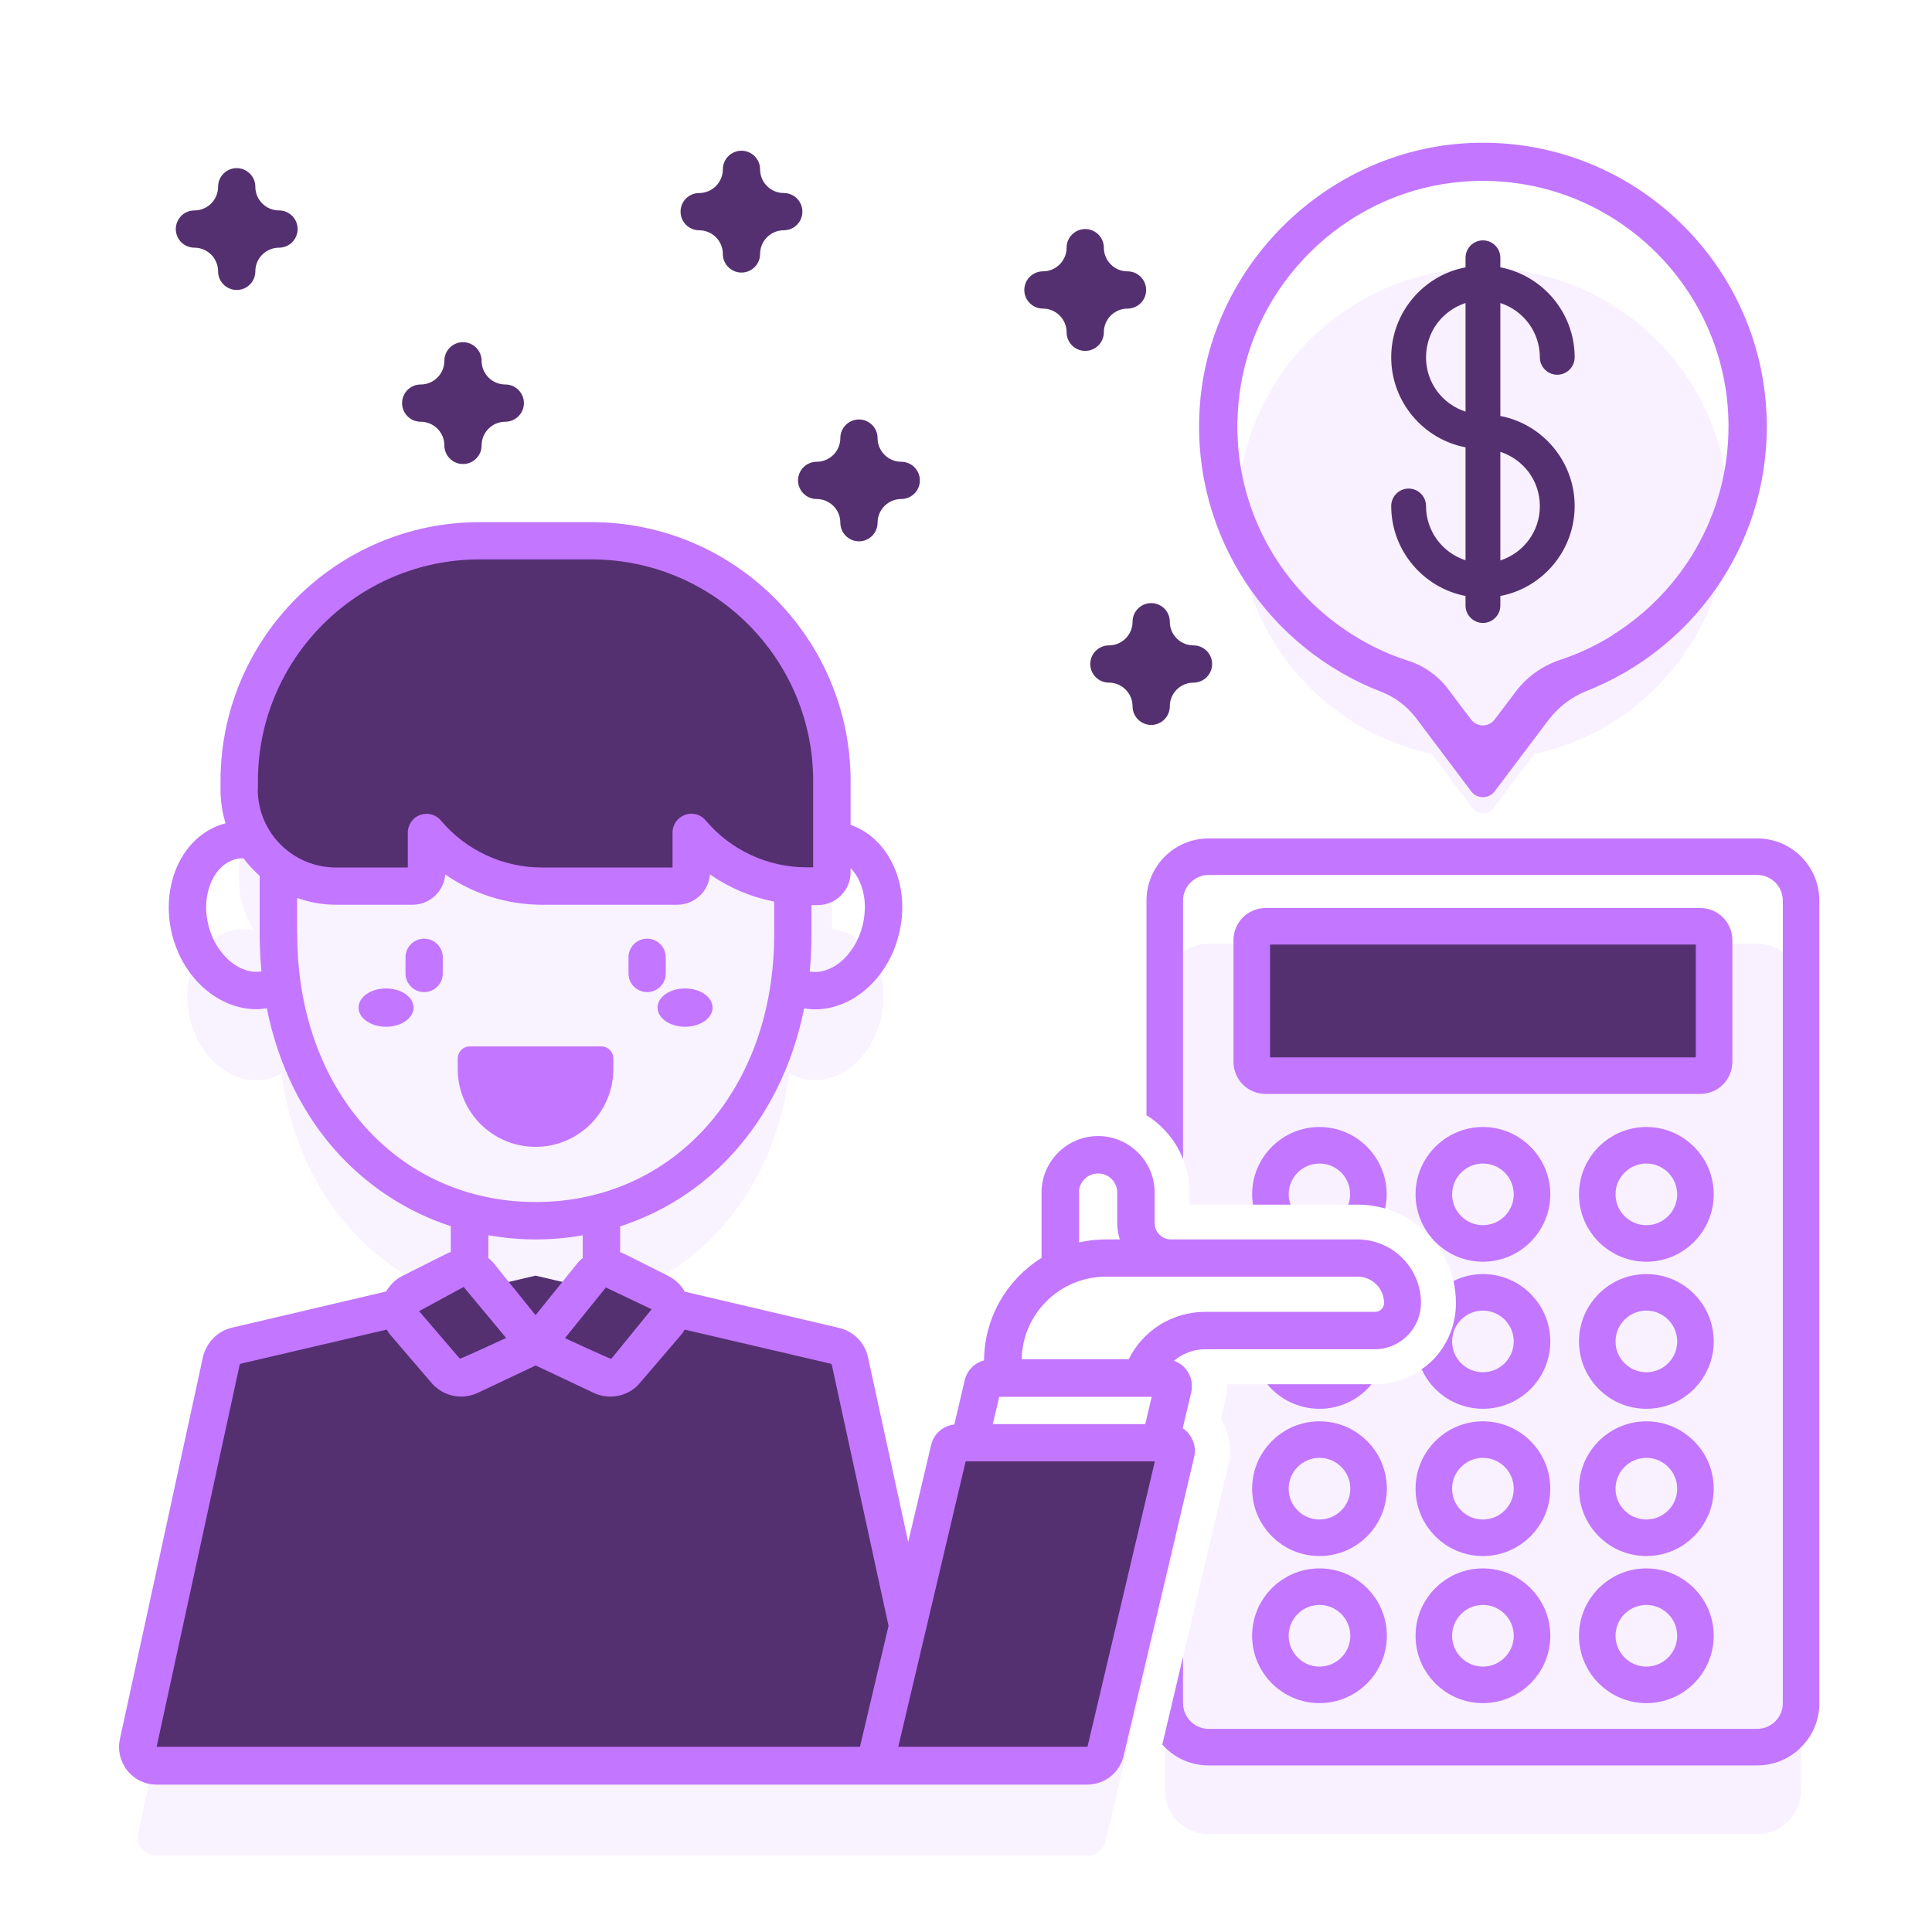 <svg width="111" height="111" viewBox="0 0 111 111" fill="none" xmlns="http://www.w3.org/2000/svg">
<g clip-path="url(#clip0_431_247)">
<path opacity="0.1" d="M99.19 27.67C99.92 33.48 97.11 38.71 92.64 41.5C91.29 42.35 89.77 42.97 88.16 43.31L86.29 45.79L85.8 46.44C85.5 46.83 84.91 46.83 84.61 46.44L84.12 45.79L82.25 43.31C80.64 42.97 79.12 42.35 77.77 41.5C73.77 39.01 71.1 34.57 71.1 29.51C71.1 21.18 78.36 14.51 86.89 15.5C93.24 16.24 98.4 21.33 99.2 27.68L99.19 27.67Z" fill="#C376FF"/>
<path opacity="0.1" d="M102.429 54.7C102.019 54.4 101.509 54.22 100.949 54.22H69.449C68.889 54.22 68.379 54.4 67.969 54.7C67.329 55.16 66.919 55.91 66.919 56.75V64.94C67.369 65.41 67.729 65.97 67.969 66.59C68.209 67.18 68.339 67.84 68.339 68.52V69.21H77.999C78.549 69.21 79.079 69.29 79.579 69.43C81.529 70 83.049 71.6 83.509 73.6C83.599 74.01 83.649 74.43 83.649 74.87C83.649 76.1 83.179 77.27 82.309 78.15C82.109 78.34 81.899 78.52 81.679 78.67C80.889 79.23 79.959 79.53 78.989 79.53H70.499C70.499 79.84 70.469 80.15 70.399 80.45L70.149 81.52C70.639 82.33 70.789 83.27 70.569 84.18L67.969 95.19L66.919 99.64V102.85C66.919 104.25 68.049 105.38 69.449 105.38H100.949C102.349 105.38 103.479 104.25 103.479 102.85V56.75C103.479 55.91 103.069 55.16 102.429 54.7ZM75.809 66.85C74.829 66.85 74.039 67.64 74.039 68.62C74.039 68.83 74.079 69.03 74.149 69.21H77.459C77.529 69.03 77.569 68.83 77.569 68.62C77.569 67.64 76.779 66.85 75.809 66.85Z" fill="#C376FF"/>
<path d="M100.949 48.17H69.449C67.469 48.17 65.869 49.77 65.869 51.75V64.08C66.259 64.31 66.609 64.6 66.919 64.94C67.369 65.41 67.729 65.97 67.969 66.59V51.75C67.969 50.93 68.629 50.27 69.449 50.27H100.949C101.769 50.27 102.429 50.93 102.429 51.75V97.85C102.429 98.67 101.769 99.33 100.949 99.33H69.449C68.629 99.33 67.969 98.67 67.969 97.85V95.19L66.919 99.64L66.779 100.23C66.779 100.23 66.869 100.33 66.919 100.38C67.559 101.03 68.459 101.43 69.449 101.43H100.949C101.939 101.43 102.839 101.03 103.479 100.38C104.129 99.74 104.529 98.84 104.529 97.85V51.75C104.529 49.77 102.929 48.17 100.949 48.17Z" fill="#C376FF"/>
<path d="M97.689 53.22H72.709C72.273 53.22 71.919 53.574 71.919 54.01V61.01C71.919 61.447 72.273 61.8 72.709 61.8H97.689C98.125 61.8 98.479 61.447 98.479 61.01V54.01C98.479 53.574 98.125 53.22 97.689 53.22Z" fill="#543070" stroke="#C376FF" stroke-width="2.1" stroke-miterlimit="10"/>
<path d="M75.809 64.75C73.669 64.75 71.939 66.49 71.939 68.62C71.939 68.82 71.96 69.02 71.99 69.21H74.15C74.079 69.03 74.04 68.83 74.04 68.62C74.04 67.64 74.829 66.85 75.809 66.85C76.79 66.85 77.57 67.64 77.57 68.62C77.57 68.83 77.529 69.03 77.46 69.21H77.999C78.549 69.21 79.079 69.29 79.579 69.43C79.639 69.17 79.669 68.9 79.669 68.62C79.669 66.49 77.939 64.75 75.809 64.75Z" fill="#C376FF"/>
<path d="M85.199 64.75C83.069 64.75 81.329 66.49 81.329 68.62C81.329 70.75 83.069 72.49 85.199 72.49C87.329 72.49 89.069 70.75 89.069 68.62C89.069 66.49 87.329 64.75 85.199 64.75ZM85.199 70.39C84.219 70.39 83.429 69.59 83.429 68.62C83.429 67.65 84.219 66.85 85.199 66.85C86.179 66.85 86.969 67.64 86.969 68.62C86.969 69.6 86.179 70.39 85.199 70.39Z" fill="#C376FF"/>
<path d="M94.59 71.44C96.147 71.44 97.409 70.177 97.409 68.62C97.409 67.063 96.147 65.8 94.59 65.8C93.032 65.8 91.769 67.063 91.769 68.62C91.769 70.177 93.032 71.44 94.59 71.44Z" stroke="#C376FF" stroke-width="2.1" stroke-miterlimit="10"/>
<path d="M72.81 79.53C73.52 80.39 74.6 80.94 75.81 80.94C77.02 80.94 78.09 80.39 78.8 79.53H72.81Z" fill="#C376FF"/>
<path d="M85.199 73.2C84.599 73.2 84.019 73.34 83.509 73.6C83.599 74.01 83.649 74.43 83.649 74.87C83.649 76.1 83.179 77.27 82.309 78.15C82.109 78.34 81.899 78.52 81.679 78.67C82.289 80.01 83.639 80.94 85.199 80.94C87.329 80.94 89.069 79.21 89.069 77.07C89.069 74.93 87.329 73.2 85.199 73.2ZM85.199 78.84C84.219 78.84 83.429 78.05 83.429 77.07C83.429 76.09 84.219 75.3 85.199 75.3C86.179 75.3 86.969 76.1 86.969 77.07C86.969 78.04 86.179 78.84 85.199 78.84Z" fill="#C376FF"/>
<path d="M94.59 79.89C96.147 79.89 97.409 78.628 97.409 77.07C97.409 75.513 96.147 74.25 94.59 74.25C93.032 74.25 91.769 75.513 91.769 77.07C91.769 78.628 93.032 79.89 94.59 79.89Z" stroke="#C376FF" stroke-width="2.1" stroke-miterlimit="10"/>
<path d="M75.809 88.35C77.367 88.35 78.629 87.088 78.629 85.53C78.629 83.973 77.367 82.71 75.809 82.71C74.252 82.71 72.989 83.973 72.989 85.53C72.989 87.088 74.252 88.35 75.809 88.35Z" stroke="#C376FF" stroke-width="2.1" stroke-miterlimit="10"/>
<path d="M85.199 88.35C86.756 88.35 88.019 87.088 88.019 85.53C88.019 83.973 86.756 82.71 85.199 82.71C83.641 82.71 82.379 83.973 82.379 85.53C82.379 87.088 83.641 88.35 85.199 88.35Z" stroke="#C376FF" stroke-width="2.1" stroke-miterlimit="10"/>
<path d="M94.59 88.35C96.147 88.35 97.409 87.088 97.409 85.53C97.409 83.973 96.147 82.71 94.59 82.71C93.032 82.71 91.769 83.973 91.769 85.53C91.769 87.088 93.032 88.35 94.59 88.35Z" stroke="#C376FF" stroke-width="2.1" stroke-miterlimit="10"/>
<path d="M75.809 96.8C77.367 96.8 78.629 95.538 78.629 93.98C78.629 92.423 77.367 91.16 75.809 91.16C74.252 91.16 72.989 92.423 72.989 93.98C72.989 95.538 74.252 96.8 75.809 96.8Z" stroke="#C376FF" stroke-width="2.1" stroke-miterlimit="10"/>
<path d="M85.199 96.8C86.756 96.8 88.019 95.538 88.019 93.98C88.019 92.423 86.756 91.16 85.199 91.16C83.641 91.16 82.379 92.423 82.379 93.98C82.379 95.538 83.641 96.8 85.199 96.8Z" stroke="#C376FF" stroke-width="2.1" stroke-miterlimit="10"/>
<path d="M94.59 96.8C96.147 96.8 97.409 95.538 97.409 93.98C97.409 92.423 96.147 91.16 94.59 91.16C93.032 91.16 91.769 92.423 91.769 93.98C91.769 95.538 93.032 96.8 94.59 96.8Z" stroke="#C376FF" stroke-width="2.1" stroke-miterlimit="10"/>
<g opacity="0.1">
<path d="M57.609 83.36V84.34H56.919C56.709 84.34 56.519 84.49 56.469 84.69L55.679 88.05H54.989C54.779 88.05 54.589 88.2 54.539 88.4L52.129 98.59L48.819 83.35C48.729 82.92 48.389 82.57 47.959 82.47L34.559 79.33V74.79C40.149 73.3 44.439 68.51 45.359 61.65C45.589 61.79 45.839 61.9 46.119 61.97C47.999 62.45 50.009 60.93 50.599 58.58C51.189 56.23 50.139 53.95 48.259 53.47C48.109 53.43 47.949 53.41 47.799 53.4V50.03C47.799 42.41 41.619 36.22 33.989 36.22H27.549C19.929 36.22 13.739 42.4 13.739 50.03V50.5C13.739 51.59 14.049 52.6 14.589 53.46C14.159 53.37 13.709 53.37 13.269 53.48C11.389 53.96 10.339 56.24 10.929 58.59C11.519 60.94 13.529 62.45 15.409 61.98C15.679 61.91 15.929 61.8 16.169 61.66C17.089 68.52 21.379 73.31 26.969 74.8V79.34L13.569 82.48C13.139 82.58 12.799 82.92 12.709 83.36L7.939 105.31C7.789 105.98 8.299 106.61 8.989 106.61H62.469C62.969 106.61 63.399 106.27 63.519 105.78L67.569 88.62C67.639 88.33 67.419 88.05 67.119 88.05H66.649L67.389 84.9C67.459 84.61 67.239 84.33 66.939 84.33H65.559L57.599 83.35L57.609 83.36Z" fill="#C376FF"/>
</g>
<path d="M53.879 101.45L48.819 78.2C48.729 77.77 48.389 77.42 47.959 77.32L30.769 73.29L13.579 77.32C13.149 77.42 12.809 77.76 12.719 78.2L7.949 100.15C7.799 100.82 8.309 101.45 8.999 101.45H53.889H53.879Z" fill="#543070"/>
<path d="M35.19 101.45L32.47 77.28H29.07L26.35 101.45H35.19Z" fill="#543070"/>
<path d="M13.749 44.88V45.35C13.749 48.42 16.239 50.91 19.309 50.91H23.7C24.149 50.91 24.509 50.55 24.509 50.1V47.82C26.099 49.71 28.48 50.91 31.13 50.91H38.9C39.349 50.91 39.709 50.55 39.709 50.1V47.82C41.3 49.71 43.679 50.91 46.33 50.91H46.98C47.429 50.91 47.789 50.55 47.789 50.1V44.88C47.789 37.25 41.609 31.07 33.98 31.07H27.54C19.919 31.07 13.729 37.25 13.729 44.88H13.749Z" fill="#543070"/>
<path d="M26.149 72.99L23.619 74.26C22.949 74.6 22.779 75.47 23.259 76.04L25.599 78.77C25.939 79.16 26.499 79.28 26.969 79.06L30.769 77.27L27.559 73.29C27.219 72.87 26.629 72.74 26.149 72.98V72.99Z" fill="#543070"/>
<path d="M35.389 72.99L37.919 74.26C38.59 74.6 38.76 75.47 38.279 76.04L35.94 78.77C35.599 79.16 35.039 79.28 34.569 79.06L30.77 77.27L33.98 73.29C34.319 72.87 34.91 72.74 35.389 72.98V72.99Z" fill="#543070"/>
<path d="M24.369 57C23.779 57 23.299 56.52 23.299 55.93V55C23.299 54.41 23.779 53.93 24.369 53.93C24.959 53.93 25.439 54.41 25.439 55V55.93C25.439 56.52 24.959 57 24.369 57Z" fill="#C376FF"/>
<path d="M37.179 57C36.589 57 36.109 56.52 36.109 55.93V55C36.109 54.41 36.589 53.93 37.179 53.93C37.769 53.93 38.249 54.41 38.249 55V55.93C38.249 56.52 37.769 57 37.179 57Z" fill="#C376FF"/>
<path d="M35.239 60.81V61.42C35.239 63.89 33.239 65.89 30.769 65.89C28.299 65.89 26.299 63.89 26.299 61.42V60.81C26.299 60.43 26.609 60.12 26.989 60.12H34.549C34.929 60.12 35.239 60.43 35.239 60.81Z" fill="#C376FF"/>
<path d="M39.359 58.99C40.229 58.99 40.939 58.5 40.939 57.89C40.939 57.28 40.229 56.79 39.359 56.79C38.489 56.79 37.779 57.28 37.779 57.89C37.779 58.5 38.489 58.99 39.359 58.99Z" fill="#C376FF"/>
<path d="M22.18 58.99C23.05 58.99 23.76 58.5 23.76 57.89C23.76 57.28 23.05 56.79 22.18 56.79C21.31 56.79 20.6 57.28 20.6 57.89C20.6 58.5 21.31 58.99 22.18 58.99Z" fill="#C376FF"/>
<path d="M54.549 83.25L50.249 101.45H62.479C62.979 101.45 63.409 101.11 63.529 100.62L67.579 83.46C67.649 83.17 67.429 82.89 67.129 82.89H54.999C54.789 82.89 54.599 83.04 54.549 83.24V83.25Z" fill="#543070"/>
<path d="M70.65 71.21H67.269C66.76 71.21 66.34 70.79 66.34 70.28V68.52C66.34 66.73 64.879 65.27 63.09 65.27C61.3 65.27 59.84 66.73 59.84 68.52V72.27C57.87 73.5 56.55 75.68 56.539 78.16C55.999 78.3 55.569 78.72 55.429 79.29L54.83 81.84C54.19 81.91 53.65 82.37 53.499 83.01L52.179 88.59L49.87 77.98C49.69 77.14 49.029 76.48 48.2 76.29L39.34 74.21C39.13 73.83 38.8 73.52 38.4 73.31L35.87 72.04C35.789 72 35.709 71.97 35.63 71.94V70.46C38.05 69.67 40.23 68.3 41.999 66.39C44.099 64.13 45.539 61.22 46.2 57.94C46.41 57.97 46.62 57.99 46.83 57.99C47.749 57.99 48.669 57.67 49.489 57.05C50.529 56.26 51.3 55.08 51.639 53.7C51.989 52.33 51.88 50.92 51.33 49.73C50.809 48.59 49.94 47.77 48.87 47.39V44.88C48.87 36.67 42.19 30 33.989 30H27.549C19.34 30 12.669 36.68 12.669 44.88V45.35C12.669 46.03 12.77 46.69 12.96 47.3C11.749 47.62 10.77 48.48 10.2 49.73C9.659 50.92 9.55 52.33 9.889 53.7C10.53 56.24 12.579 57.98 14.72 57.98C14.919 57.98 15.12 57.96 15.329 57.93C15.989 61.21 17.419 64.12 19.529 66.38C21.309 68.28 23.489 69.66 25.899 70.45V71.93C25.82 71.96 25.739 71.99 25.66 72.03L23.13 73.3C22.73 73.5 22.399 73.82 22.189 74.2L13.329 76.28C12.499 76.47 11.85 77.14 11.659 77.97L6.889 99.92C6.75 100.56 6.91 101.22 7.319 101.73C7.729 102.24 8.339 102.53 8.989 102.53H62.469C63.469 102.53 64.329 101.85 64.559 100.87L68.609 83.71C68.719 83.25 68.609 82.78 68.32 82.4C68.21 82.26 68.09 82.15 67.95 82.06L68.439 79.99C68.549 79.53 68.439 79.05 68.15 78.68C67.969 78.45 67.719 78.28 67.45 78.18C67.939 77.77 68.57 77.52 69.23 77.52H74.689H78.98C79.689 77.52 80.359 77.24 80.859 76.74C81.359 76.24 81.639 75.57 81.639 74.86C81.639 72.84 79.999 71.21 77.99 71.21H70.639H70.65ZM61.989 68.52C61.989 67.91 62.48 67.42 63.09 67.42C63.7 67.42 64.189 67.91 64.189 68.52V70.28C64.189 70.6 64.24 70.92 64.34 71.21H63.529C62.999 71.21 62.489 71.27 61.999 71.38V68.51L61.989 68.52ZM57.41 80.25H66.169L65.799 81.82H57.039L57.41 80.25ZM37.44 75.22L35.12 78.07C35.099 78.1 32.459 76.88 32.459 76.88L34.809 73.97L37.44 75.22ZM30.77 75.56L28.399 72.62C28.299 72.49 28.18 72.38 28.059 72.28V70.97C28.939 71.12 29.849 71.21 30.77 71.21C31.689 71.21 32.599 71.13 33.48 70.97V72.28C33.349 72.38 33.239 72.49 33.139 72.62L30.77 75.56ZM48.87 50.1V49.88C49.069 50.08 49.249 50.33 49.38 50.63C49.719 51.37 49.779 52.28 49.559 53.18C49.33 54.08 48.849 54.84 48.2 55.34C47.66 55.75 47.069 55.91 46.52 55.82C46.59 55.13 46.62 54.43 46.62 53.71V52H46.989C48.029 52 48.87 51.15 48.87 50.12V50.1ZM11.979 53.17C11.749 52.27 11.819 51.37 12.159 50.62C12.46 49.96 12.96 49.51 13.55 49.36C13.7 49.32 13.839 49.31 13.989 49.31C14.259 49.68 14.579 50.01 14.919 50.32V53.7C14.919 54.41 14.96 55.12 15.02 55.81C13.77 56.02 12.399 54.85 11.979 53.18V53.17ZM14.819 45.34V44.87C14.819 37.85 20.529 32.14 27.549 32.14H33.989C41.01 32.14 46.719 37.85 46.719 44.87V49.83H46.34C44.099 49.83 41.98 48.84 40.539 47.13C40.33 46.88 40.029 46.75 39.719 46.75C39.599 46.75 39.469 46.77 39.349 46.82C38.929 46.97 38.639 47.38 38.639 47.83V49.84H31.13C28.89 49.84 26.77 48.85 25.329 47.14C25.04 46.79 24.559 46.67 24.14 46.82C23.72 46.97 23.43 47.38 23.43 47.83V49.84H19.299C16.82 49.84 14.809 47.83 14.809 45.35L14.819 45.34ZM17.07 53.69V51.59C17.77 51.84 18.52 51.98 19.309 51.98H23.7C24.689 51.98 25.509 51.21 25.579 50.24C27.189 51.36 29.13 51.98 31.14 51.98H38.91C39.9 51.98 40.719 51.21 40.789 50.24C41.9 51.01 43.15 51.54 44.48 51.8V53.69C44.48 62.59 38.719 69.06 30.779 69.06C22.84 69.06 17.079 62.6 17.079 53.69H17.07ZM26.64 73.94L29.079 76.87C29.079 76.87 26.45 78.09 26.419 78.06L24.079 75.33L26.64 73.94ZM49.4 100.36H8.999L13.77 78.41C13.77 78.38 13.8 78.36 13.829 78.35L22.22 76.39C22.29 76.51 22.36 76.62 22.459 76.73L24.799 79.46C25.23 79.96 25.86 80.24 26.489 80.24C26.809 80.24 27.13 80.17 27.439 80.03L30.779 78.45L34.12 80.03C34.419 80.17 34.749 80.24 35.069 80.24C35.709 80.24 36.33 79.97 36.76 79.46L39.099 76.73C39.19 76.62 39.27 76.51 39.34 76.39L47.73 78.35C47.73 78.35 47.779 78.38 47.789 78.41L51.05 93.41L49.41 100.35L49.4 100.36ZM62.48 100.36H51.609L55.48 83.96H66.35L62.48 100.36ZM69.249 75.37C67.35 75.37 65.669 76.44 64.85 78.09H58.7C58.749 75.47 60.9 73.35 63.539 73.35H78.01C78.84 73.35 79.519 74.03 79.519 74.86C79.519 75.04 79.419 75.17 79.37 75.22C79.269 75.32 79.139 75.37 79.01 75.37H69.26H69.249Z" fill="#C376FF"/>
<path d="M66.14 41.65C65.55 41.65 65.07 41.17 65.07 40.58C65.07 39.83 64.46 39.22 63.71 39.22C63.12 39.22 62.64 38.74 62.64 38.15C62.64 37.56 63.12 37.08 63.71 37.08C64.46 37.08 65.07 36.47 65.07 35.72C65.07 35.13 65.55 34.65 66.14 34.65C66.73 34.65 67.21 35.13 67.21 35.72C67.21 36.47 67.82 37.08 68.57 37.08C69.16 37.08 69.64 37.56 69.64 38.15C69.64 38.74 69.16 39.22 68.57 39.22C67.82 39.22 67.21 39.83 67.21 40.58C67.21 41.17 66.73 41.65 66.14 41.65Z" fill="#543070"/>
<path d="M62.35 20.16C61.76 20.16 61.28 19.68 61.28 19.09C61.28 18.34 60.67 17.73 59.92 17.73C59.33 17.73 58.85 17.25 58.85 16.66C58.85 16.07 59.33 15.59 59.92 15.59C60.67 15.59 61.28 14.98 61.28 14.23C61.28 13.64 61.76 13.16 62.35 13.16C62.94 13.16 63.42 13.64 63.42 14.23C63.42 14.98 64.03 15.59 64.78 15.59C65.37 15.59 65.85 16.07 65.85 16.66C65.85 17.25 65.37 17.73 64.78 17.73C64.03 17.73 63.42 18.34 63.42 19.09C63.42 19.68 62.94 20.16 62.35 20.16Z" fill="#543070"/>
<path d="M49.35 31.1C48.76 31.1 48.28 30.62 48.28 30.03C48.28 29.28 47.67 28.67 46.92 28.67C46.33 28.67 45.85 28.19 45.85 27.6C45.85 27.01 46.33 26.53 46.92 26.53C47.67 26.53 48.28 25.92 48.28 25.17C48.28 24.58 48.76 24.1 49.35 24.1C49.94 24.1 50.42 24.58 50.42 25.17C50.42 25.92 51.03 26.53 51.78 26.53C52.37 26.53 52.85 27.01 52.85 27.6C52.85 28.19 52.37 28.67 51.78 28.67C51.03 28.67 50.42 29.28 50.42 30.03C50.42 30.62 49.94 31.1 49.35 31.1Z" fill="#543070"/>
<path d="M13.6 16.66C13.01 16.66 12.53 16.18 12.53 15.59C12.53 14.84 11.92 14.23 11.17 14.23C10.58 14.23 10.1 13.75 10.1 13.16C10.1 12.57 10.58 12.09 11.17 12.09C11.92 12.09 12.53 11.48 12.53 10.73C12.53 10.14 13.01 9.66 13.6 9.66C14.19 9.66 14.67 10.14 14.67 10.73C14.67 11.48 15.28 12.09 16.03 12.09C16.62 12.09 17.1 12.57 17.1 13.16C17.1 13.75 16.62 14.23 16.03 14.23C15.28 14.23 14.67 14.84 14.67 15.59C14.67 16.18 14.19 16.66 13.6 16.66Z" fill="#543070"/>
<path d="M26.6 26.66C26.01 26.66 25.53 26.18 25.53 25.59C25.53 24.84 24.92 24.23 24.17 24.23C23.58 24.23 23.1 23.75 23.1 23.16C23.1 22.57 23.58 22.09 24.17 22.09C24.92 22.09 25.53 21.48 25.53 20.73C25.53 20.14 26.01 19.66 26.6 19.66C27.19 19.66 27.67 20.14 27.67 20.73C27.67 21.48 28.28 22.09 29.03 22.09C29.62 22.09 30.1 22.57 30.1 23.16C30.1 23.75 29.62 24.23 29.03 24.23C28.28 24.23 27.67 24.84 27.67 25.59C27.67 26.18 27.19 26.66 26.6 26.66Z" fill="#543070"/>
<path d="M42.6 15.66C42.01 15.66 41.53 15.18 41.53 14.59C41.53 13.84 40.92 13.23 40.17 13.23C39.58 13.23 39.1 12.75 39.1 12.16C39.1 11.57 39.58 11.09 40.17 11.09C40.92 11.09 41.53 10.48 41.53 9.73C41.53 9.14 42.01 8.66 42.6 8.66C43.19 8.66 43.67 9.14 43.67 9.73C43.67 10.48 44.28 11.09 45.03 11.09C45.62 11.09 46.1 11.57 46.1 12.16C46.1 12.75 45.62 13.23 45.03 13.23C44.28 13.23 43.67 13.84 43.67 14.59C43.67 15.18 43.19 15.66 42.6 15.66Z" fill="#543070"/>
<path d="M84.399 8.22C76.179 8.62 69.389 15.33 68.919 23.55C68.499 30.91 72.969 37.29 79.369 39.75C80.169 40.06 80.849 40.59 81.369 41.27L84.529 45.47C84.869 45.91 85.529 45.91 85.869 45.47L88.939 41.4C89.509 40.64 90.269 40.05 91.149 39.7C97.209 37.32 101.509 31.41 101.509 24.51C101.509 15.25 93.759 7.77 84.399 8.22ZM92.639 36.5C91.719 37.08 90.719 37.55 89.669 37.9C88.619 38.25 87.739 38.87 87.089 39.73L86.289 40.79L85.869 41.34C85.529 41.79 84.859 41.79 84.519 41.34L84.099 40.79L83.199 39.59C82.619 38.82 81.809 38.25 80.899 37.96C79.789 37.61 78.729 37.11 77.759 36.5C73.279 33.71 70.469 28.48 71.209 22.67C72.009 16.33 77.169 11.23 83.519 10.49C92.049 9.5 99.309 16.17 99.309 24.5C99.309 29.56 96.639 34 92.639 36.49V36.5Z" fill="#C376FF"/>
<path d="M86.2 23.9V17.41C87.52 17.84 88.47 19.07 88.47 20.53C88.47 21.08 88.92 21.53 89.47 21.53C90.02 21.53 90.47 21.08 90.47 20.53C90.47 17.97 88.62 15.82 86.2 15.36V14.81C86.2 14.26 85.75 13.81 85.2 13.81C84.65 13.81 84.2 14.26 84.2 14.81V15.36C81.77 15.82 79.93 17.97 79.93 20.53C79.93 23.09 81.78 25.24 84.2 25.7V32.19C82.88 31.76 81.93 30.53 81.93 29.07C81.93 28.52 81.48 28.07 80.93 28.07C80.38 28.07 79.93 28.52 79.93 29.07C79.93 31.63 81.78 33.78 84.2 34.24V34.79C84.2 35.34 84.65 35.79 85.2 35.79C85.75 35.79 86.2 35.34 86.2 34.79V34.24C88.63 33.78 90.47 31.63 90.47 29.07C90.47 26.51 88.62 24.36 86.2 23.9ZM84.2 23.65C82.88 23.22 81.93 22 81.93 20.53C81.93 19.06 82.88 17.84 84.2 17.41V23.65ZM86.2 32.2V25.96C87.52 26.39 88.47 27.61 88.47 29.08C88.47 30.55 87.52 31.77 86.2 32.2Z" fill="#543070"/>
</g>
<defs>
<clipPath id="clip0_431_247">
<rect width="110" height="110" fill="white" transform="translate(0.199 0.8)"/>
</clipPath>
</defs>
</svg>
